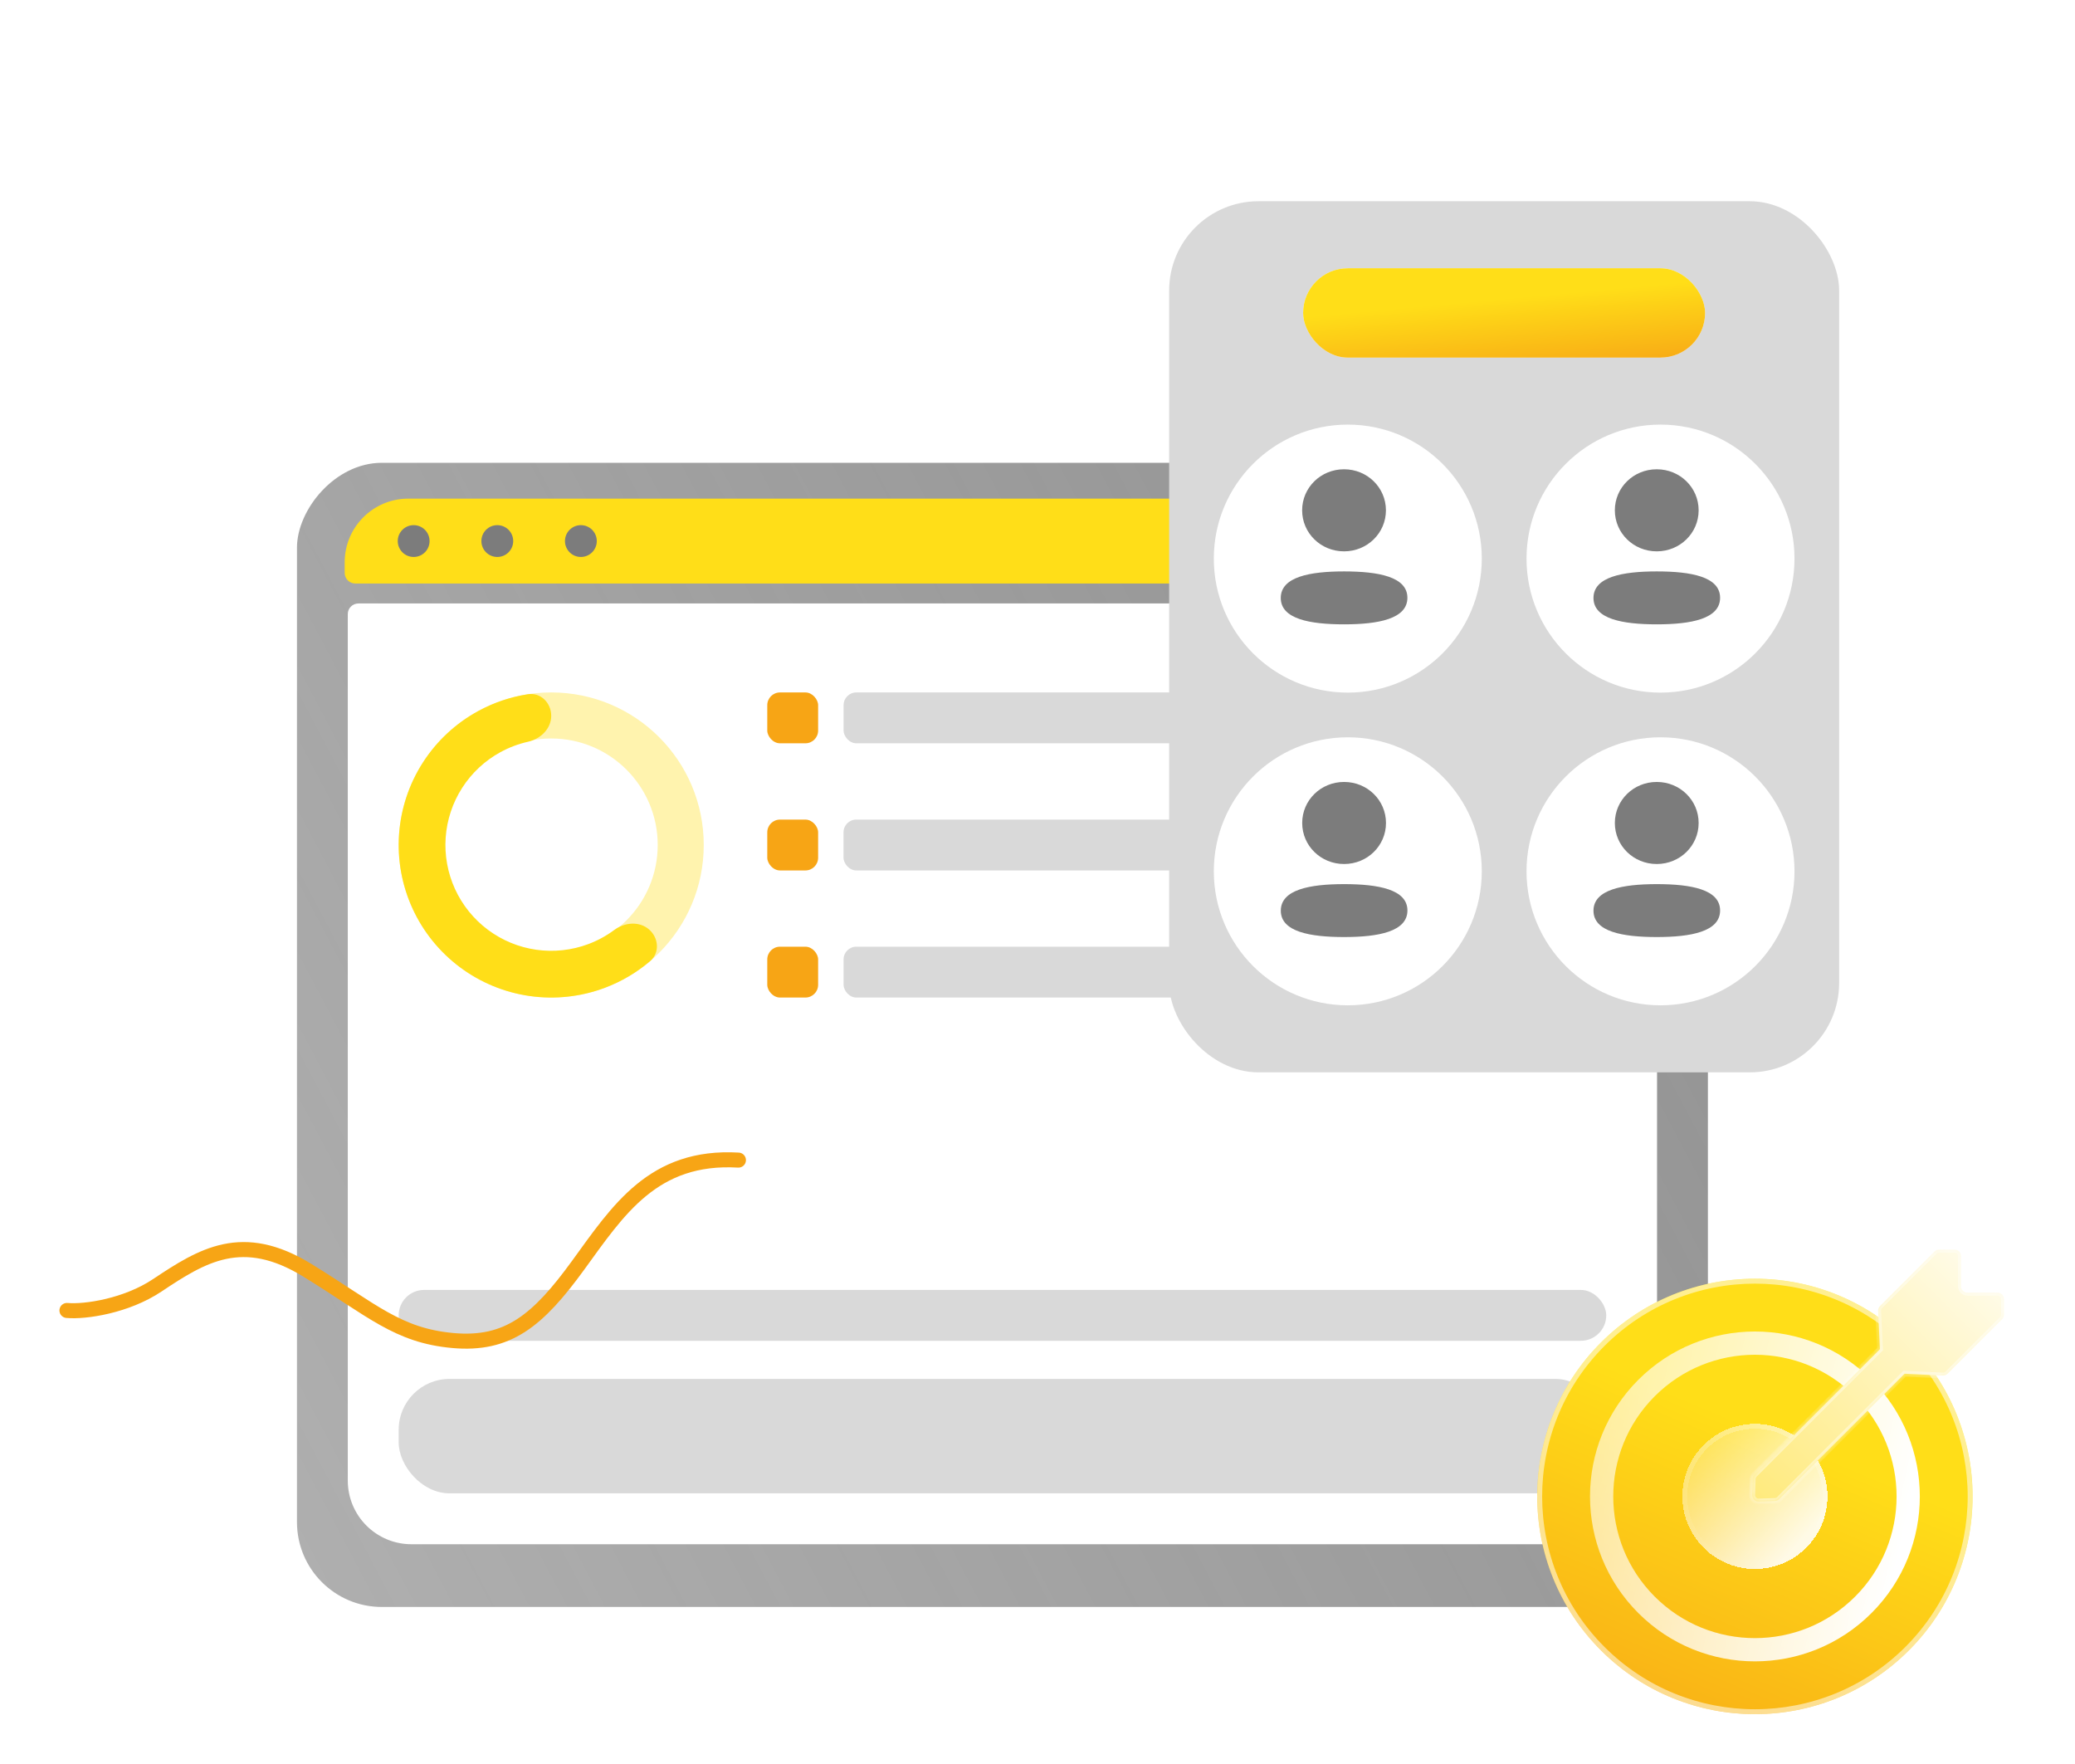 <svg width="300" height="255" viewBox="0 0 300 255" fill="none" xmlns="http://www.w3.org/2000/svg">
<g clip-path="url(#clip0_1297_44011)">
<g filter="url(#filter0_bd_1297_44011)">
<rect width="203.992" height="165.399" rx="12.27" transform="matrix(-1 0 0 1 246.928 65.182)" fill="url(#paint0_linear_1297_44011)"/>
</g>
<path d="M49.834 81.283C49.834 76.2 53.954 72.08 59.037 72.08H230.819C235.902 72.08 240.022 76.2 240.022 81.283V82.817C240.022 83.664 239.335 84.35 238.488 84.35H51.368C50.521 84.35 49.834 83.664 49.834 82.817V81.283Z" fill="#FFDE18"/>
<path d="M59.806 80.515C61.077 80.515 62.107 79.485 62.107 78.215C62.107 76.944 61.077 75.914 59.806 75.914C58.536 75.914 57.506 76.944 57.506 78.215C57.506 79.485 58.536 80.515 59.806 80.515Z" fill="#7C7C7C"/>
<path d="M71.898 80.515C73.169 80.515 74.199 79.485 74.199 78.215C74.199 76.944 73.169 75.914 71.898 75.914C70.628 75.914 69.598 76.944 69.598 78.215C69.598 79.485 70.628 80.515 71.898 80.515Z" fill="#7C7C7C"/>
<path d="M83.982 80.515C85.253 80.515 86.283 79.485 86.283 78.215C86.283 76.944 85.253 75.914 83.982 75.914C82.712 75.914 81.682 76.944 81.682 78.215C81.682 79.485 82.712 80.515 83.982 80.515Z" fill="#7C7C7C"/>
<path d="M50.283 88.77C50.283 87.923 50.97 87.236 51.817 87.236H238.039C238.886 87.236 239.573 87.923 239.573 88.77V214.028C239.573 219.111 235.453 223.231 230.37 223.231H59.486C54.403 223.231 50.283 219.111 50.283 214.028V88.77Z" fill="white"/>
<rect x="57.641" y="199.334" width="174.588" height="16.54" rx="7.351" fill="#D9D9D9"/>
<rect x="57.641" y="186.469" width="174.588" height="7.351" rx="3.676" fill="#D9D9D9"/>
<g filter="url(#filter1_d_1297_44011)">
<path d="M101.747 122.15C101.747 109.97 91.874 100.097 79.694 100.097C67.514 100.097 57.641 109.97 57.641 122.15C57.641 134.33 67.514 144.203 79.694 144.203C91.874 144.203 101.747 134.33 101.747 122.15ZM64.297 122.15C64.297 113.647 71.191 106.753 79.694 106.753C88.197 106.753 95.091 113.647 95.091 122.15C95.091 130.653 88.197 137.547 79.694 137.547C71.191 137.547 64.297 130.653 64.297 122.15Z" fill="#FFF3AE"/>
</g>
<path d="M79.694 103.475C79.694 101.609 78.173 100.07 76.329 100.355C73.811 100.744 71.371 101.567 69.12 102.797C65.878 104.568 63.132 107.126 61.136 110.236C59.14 113.345 57.957 116.907 57.696 120.592C57.435 124.278 58.104 127.971 59.642 131.33C61.18 134.69 63.538 137.609 66.499 139.82C69.46 142.031 72.928 143.462 76.586 143.983C80.245 144.504 83.975 144.097 87.435 142.8C89.836 141.9 92.054 140.591 93.993 138.939C95.414 137.729 95.243 135.572 93.831 134.353V134.353C92.418 133.133 90.301 133.328 88.802 134.439C87.661 135.285 86.403 135.971 85.063 136.473C82.663 137.373 80.076 137.655 77.538 137.294C75.001 136.933 72.595 135.94 70.541 134.406C68.488 132.873 66.853 130.848 65.786 128.518C64.719 126.187 64.254 123.626 64.436 121.07C64.617 118.513 65.437 116.043 66.822 113.886C68.206 111.729 70.111 109.955 72.36 108.726C73.616 108.04 74.957 107.536 76.343 107.225C78.163 106.816 79.694 105.341 79.694 103.475V103.475Z" fill="#FFDE18"/>
<rect x="232.23" y="107.449" width="110.266" height="7.351" rx="1.838" transform="rotate(-180 232.23 107.449)" fill="#D9D9D9"/>
<rect x="118.283" y="107.449" width="7.351" height="7.351" rx="1.838" transform="rotate(-180 118.283 107.449)" fill="#F7A515"/>
<rect x="118.283" y="125.83" width="7.351" height="7.351" rx="1.838" transform="rotate(-180 118.283 125.83)" fill="#F7A515"/>
<rect x="118.283" y="144.203" width="7.351" height="7.351" rx="1.838" transform="rotate(-180 118.283 144.203)" fill="#F7A515"/>
<rect x="232.221" y="125.83" width="110.266" height="7.351" rx="1.838" transform="rotate(-180 232.221 125.83)" fill="#D9D9D9"/>
<rect x="232.23" y="144.203" width="110.266" height="7.351" rx="1.838" transform="rotate(-180 232.23 144.203)" fill="#D9D9D9"/>
<g filter="url(#filter2_d_1297_44011)">
<rect x="169.033" y="29.09" width="96.867" height="125.927" rx="12.916" fill="#D9D9D9"/>
</g>
<rect x="188.402" y="38.779" width="58.119" height="12.915" rx="6.458" fill="white"/>
<rect x="188.402" y="38.779" width="58.119" height="12.915" rx="6.458" fill="url(#paint1_linear_1297_44011)"/>
<circle cx="194.863" cy="80.751" r="19.372" fill="white"/>
<circle cx="194.863" cy="125.954" r="19.372" fill="white"/>
<circle cx="240.073" cy="80.751" r="19.372" fill="white"/>
<circle cx="240.073" cy="125.954" r="19.372" fill="white"/>
<g filter="url(#filter3_b_1297_44011)">
<path fill-rule="evenodd" clip-rule="evenodd" d="M188.261 73.769C188.261 77.062 190.956 79.701 194.318 79.701C197.679 79.701 200.375 77.062 200.375 73.769C200.375 70.477 197.679 67.838 194.318 67.838C190.956 67.838 188.261 70.477 188.261 73.769ZM203.479 86.412C203.479 83.364 199.262 82.602 194.325 82.602C189.361 82.602 185.171 83.391 185.171 86.441C185.171 89.489 189.388 90.252 194.325 90.252C199.289 90.252 203.479 89.463 203.479 86.412Z" fill="#7C7C7C"/>
</g>
<g filter="url(#filter4_b_1297_44011)">
<path fill-rule="evenodd" clip-rule="evenodd" d="M188.269 118.969C188.269 122.262 190.964 124.9 194.326 124.9C197.687 124.9 200.383 122.262 200.383 118.969C200.383 115.676 197.687 113.037 194.326 113.037C190.964 113.037 188.269 115.676 188.269 118.969ZM203.484 131.618C203.484 128.569 199.268 127.807 194.331 127.807C189.367 127.807 185.177 128.596 185.177 131.646C185.177 134.694 189.394 135.457 194.331 135.457C199.295 135.457 203.484 134.668 203.484 131.618Z" fill="#7C7C7C"/>
</g>
<g filter="url(#filter5_b_1297_44011)">
<path fill-rule="evenodd" clip-rule="evenodd" d="M233.472 73.769C233.472 77.062 236.167 79.701 239.529 79.701C242.89 79.701 245.586 77.062 245.586 73.769C245.586 70.477 242.89 67.838 239.529 67.838C236.167 67.838 233.472 70.477 233.472 73.769ZM248.689 86.412C248.689 83.364 244.473 82.602 239.536 82.602C234.572 82.602 230.382 83.391 230.382 86.441C230.382 89.489 234.599 90.252 239.536 90.252C244.5 90.252 248.689 89.463 248.689 86.412Z" fill="#7C7C7C"/>
</g>
<g filter="url(#filter6_b_1297_44011)">
<path fill-rule="evenodd" clip-rule="evenodd" d="M233.472 118.969C233.472 122.262 236.167 124.9 239.529 124.9C242.89 124.9 245.586 122.262 245.586 118.969C245.586 115.676 242.89 113.037 239.529 113.037C236.167 113.037 233.472 115.676 233.472 118.969ZM248.689 131.618C248.689 128.569 244.473 127.807 239.536 127.807C234.572 127.807 230.382 128.596 230.382 131.646C230.382 134.694 234.599 135.457 239.536 135.457C244.5 135.457 248.689 134.668 248.689 131.618Z" fill="#7C7C7C"/>
</g>
<g filter="url(#filter7_b_1297_44011)">
<circle cx="253.723" cy="216.322" r="31.471" transform="rotate(45 253.723 216.322)" fill="url(#paint2_linear_1297_44011)"/>
<circle cx="253.723" cy="216.322" r="31.117" transform="rotate(45 253.723 216.322)" stroke="white" stroke-opacity="0.53" stroke-width="0.709"/>
</g>
<circle cx="253.723" cy="216.321" r="22.162" transform="rotate(45 253.723 216.321)" stroke="url(#paint3_linear_1297_44011)" stroke-width="3.36"/>
<g filter="url(#filter8_bd_1297_44011)">
<circle cx="253.723" cy="216.32" r="10.49" transform="rotate(45 253.723 216.32)" fill="url(#paint4_linear_1297_44011)" fill-opacity="0.89" shape-rendering="crispEdges"/>
<circle cx="253.723" cy="216.32" r="10.136" transform="rotate(45 253.723 216.32)" stroke="url(#paint5_linear_1297_44011)" stroke-width="0.709" shape-rendering="crispEdges"/>
</g>
<g filter="url(#filter9_d_1297_44011)">
<mask id="path-32-inside-1_1297_44011" fill="white">
<path fill-rule="evenodd" clip-rule="evenodd" d="M283.516 181.577L283.516 185.931C283.516 186.447 283.935 186.865 284.451 186.865L288.804 186.865C289.32 186.865 289.739 187.284 289.739 187.8L289.739 190.034C289.739 190.282 289.64 190.519 289.465 190.695L281.586 198.573C281.4 198.759 281.144 198.858 280.881 198.846L275.362 198.583L257.233 216.712C257.065 216.88 256.84 216.978 256.602 216.985L254.294 217.06C253.754 217.077 253.312 216.635 253.33 216.096L253.404 213.787C253.412 213.55 253.51 213.324 253.677 213.157L271.799 195.035L271.536 189.5C271.523 189.237 271.622 188.981 271.808 188.795L279.687 180.917C279.862 180.741 280.1 180.643 280.348 180.643L282.582 180.643C283.098 180.643 283.516 181.061 283.516 181.577Z"/>
</mask>
<path fill-rule="evenodd" clip-rule="evenodd" d="M283.516 181.577L283.516 185.931C283.516 186.447 283.935 186.865 284.451 186.865L288.804 186.865C289.32 186.865 289.739 187.284 289.739 187.8L289.739 190.034C289.739 190.282 289.64 190.519 289.465 190.695L281.586 198.573C281.4 198.759 281.144 198.858 280.881 198.846L275.362 198.583L257.233 216.712C257.065 216.88 256.84 216.978 256.602 216.985L254.294 217.06C253.754 217.077 253.312 216.635 253.33 216.096L253.404 213.787C253.412 213.55 253.51 213.324 253.677 213.157L271.799 195.035L271.536 189.5C271.523 189.237 271.622 188.981 271.808 188.795L279.687 180.917C279.862 180.741 280.1 180.643 280.348 180.643L282.582 180.643C283.098 180.643 283.516 181.061 283.516 181.577Z" fill="url(#paint6_linear_1297_44011)"/>
<path d="M283.516 185.931L283.936 185.931L283.936 185.931L283.516 185.931ZM283.516 181.577L283.096 181.577V181.577L283.516 181.577ZM284.451 186.865L284.451 187.285H284.451L284.451 186.865ZM288.804 186.865L288.804 186.445H288.804L288.804 186.865ZM289.739 187.8L289.319 187.8L289.319 187.8L289.739 187.8ZM289.739 190.034L290.159 190.034L290.159 190.034L289.739 190.034ZM280.881 198.846L280.901 198.426L280.901 198.426L280.881 198.846ZM275.362 198.583L275.382 198.164L275.197 198.155L275.065 198.286L275.362 198.583ZM256.602 216.985L256.589 216.566L256.589 216.566L256.602 216.985ZM254.294 217.06L254.28 216.64L254.28 216.64L254.294 217.06ZM253.33 216.096L253.75 216.109L253.75 216.109L253.33 216.096ZM253.404 213.787L253.824 213.801L253.824 213.801L253.404 213.787ZM271.799 195.035L272.096 195.332L272.228 195.2L272.219 195.015L271.799 195.035ZM271.536 189.5L271.116 189.52L271.116 189.52L271.536 189.5ZM271.808 188.795L272.105 189.092L271.808 188.795ZM279.687 180.917L279.39 180.62L279.687 180.917ZM280.348 180.643L280.348 181.063H280.348L280.348 180.643ZM282.582 180.643L282.582 180.223H282.582L282.582 180.643ZM283.936 185.931L283.936 181.577L283.096 181.577L283.096 185.931L283.936 185.931ZM284.451 186.445C284.167 186.445 283.936 186.215 283.936 185.931L283.096 185.931C283.096 186.679 283.703 187.285 284.451 187.285V186.445ZM288.804 186.445L284.451 186.445L284.451 187.285L288.804 187.285L288.804 186.445ZM290.159 187.8C290.159 187.052 289.552 186.445 288.804 186.445L288.804 187.285C289.088 187.285 289.319 187.516 289.319 187.8L290.159 187.8ZM290.159 190.034L290.159 187.8L289.319 187.8L289.319 190.034L290.159 190.034ZM289.762 190.992C290.016 190.738 290.159 190.393 290.159 190.034L289.319 190.034C289.319 190.17 289.265 190.301 289.168 190.398L289.762 190.992ZM281.883 198.87L289.762 190.992L289.168 190.398L281.289 198.276L281.883 198.87ZM280.861 199.265C281.242 199.284 281.614 199.14 281.883 198.87L281.289 198.276C281.187 198.379 281.046 198.433 280.901 198.426L280.861 199.265ZM275.342 199.003L280.861 199.265L280.901 198.426L275.382 198.164L275.342 199.003ZM275.065 198.286L256.936 216.415L257.53 217.009L275.659 198.88L275.065 198.286ZM256.936 216.415C256.844 216.508 256.72 216.561 256.589 216.566L256.616 217.405C256.96 217.394 257.287 217.252 257.53 217.009L256.936 216.415ZM256.589 216.566L254.28 216.64L254.307 217.48L256.616 217.405L256.589 216.566ZM254.28 216.64C253.983 216.65 253.74 216.406 253.75 216.109L252.91 216.082C252.885 216.864 253.525 217.505 254.307 217.48L254.28 216.64ZM253.75 216.109L253.824 213.801L252.984 213.774L252.91 216.082L253.75 216.109ZM253.824 213.801C253.828 213.67 253.882 213.546 253.974 213.454L253.38 212.86C253.137 213.103 252.996 213.43 252.984 213.774L253.824 213.801ZM253.974 213.454L272.096 195.332L271.502 194.738L253.38 212.86L253.974 213.454ZM271.116 189.52L271.38 195.055L272.219 195.015L271.955 189.48L271.116 189.52ZM271.511 188.498C271.241 188.768 271.098 189.139 271.116 189.52L271.955 189.48C271.948 189.336 272.003 189.195 272.105 189.092L271.511 188.498ZM279.39 180.62L271.511 188.498L272.105 189.092L279.984 181.213L279.39 180.62ZM280.348 180.223C279.989 180.223 279.644 180.365 279.39 180.62L279.984 181.213C280.08 181.117 280.211 181.063 280.348 181.063L280.348 180.223ZM282.582 180.223L280.348 180.223L280.348 181.063L282.582 181.063L282.582 180.223ZM283.936 181.577C283.936 180.829 283.33 180.223 282.582 180.223L282.582 181.063C282.866 181.063 283.096 181.293 283.096 181.577L283.936 181.577Z" fill="white" fill-opacity="0.57" mask="url(#path-32-inside-1_1297_44011)"/>
</g>
<path d="M9.68 189.437C12.336 189.678 18.274 188.778 22.72 185.814C29.241 181.467 35.036 177.845 44.455 183.641C53.873 189.437 57.495 193.059 65.464 193.783C73.434 194.508 77.781 190.885 83.576 182.916C89.372 174.947 94.443 166.978 106.76 167.702" stroke="#F7A515" stroke-width="2.173" stroke-linecap="round" stroke-linejoin="round"/>
</g>
<defs>
<filter id="filter0_bd_1297_44011" x="25.746" y="47.992" width="238.372" height="199.778" filterUnits="userSpaceOnUse" color-interpolation-filters="sRGB">
<feFlood flood-opacity="0" result="BackgroundImageFix"/>
<feGaussianBlur in="BackgroundImageFix" stdDeviation="8.595"/>
<feComposite in2="SourceAlpha" operator="in" result="effect1_backgroundBlur_1297_44011"/>
<feColorMatrix in="SourceAlpha" type="matrix" values="0 0 0 0 0 0 0 0 0 0 0 0 0 0 0 0 0 0 127 0" result="hardAlpha"/>
<feMorphology radius="0.43" operator="erode" in="SourceAlpha" result="effect2_dropShadow_1297_44011"/>
<feOffset dy="1.719"/>
<feGaussianBlur stdDeviation="5.157"/>
<feComposite in2="hardAlpha" operator="out"/>
<feColorMatrix type="matrix" values="0 0 0 0 0 0 0 0 0 0 0 0 0 0 0 0 0 0 0.2 0"/>
<feBlend mode="normal" in2="effect1_backgroundBlur_1297_44011" result="effect2_dropShadow_1297_44011"/>
<feBlend mode="normal" in="SourceGraphic" in2="effect2_dropShadow_1297_44011" result="shape"/>
</filter>
<filter id="filter1_d_1297_44011" x="49.371" y="91.828" width="60.645" height="60.645" filterUnits="userSpaceOnUse" color-interpolation-filters="sRGB">
<feFlood flood-opacity="0" result="BackgroundImageFix"/>
<feColorMatrix in="SourceAlpha" type="matrix" values="0 0 0 0 0 0 0 0 0 0 0 0 0 0 0 0 0 0 127 0" result="hardAlpha"/>
<feOffset/>
<feGaussianBlur stdDeviation="4.135"/>
<feComposite in2="hardAlpha" operator="out"/>
<feColorMatrix type="matrix" values="0 0 0 0 0 0 0 0 0 0 0 0 0 0 0 0 0 0 0.14 0"/>
<feBlend mode="normal" in2="BackgroundImageFix" result="effect1_dropShadow_1297_44011"/>
<feBlend mode="normal" in="SourceGraphic" in2="effect1_dropShadow_1297_44011" result="shape"/>
</filter>
<filter id="filter2_d_1297_44011" x="139.327" y="-0.616" width="156.279" height="185.337" filterUnits="userSpaceOnUse" color-interpolation-filters="sRGB">
<feFlood flood-opacity="0" result="BackgroundImageFix"/>
<feColorMatrix in="SourceAlpha" type="matrix" values="0 0 0 0 0 0 0 0 0 0 0 0 0 0 0 0 0 0 127 0" result="hardAlpha"/>
<feOffset/>
<feGaussianBlur stdDeviation="14.853"/>
<feComposite in2="hardAlpha" operator="out"/>
<feColorMatrix type="matrix" values="0 0 0 0 0 0 0 0 0 0 0 0 0 0 0 0 0 0 0.25 0"/>
<feBlend mode="normal" in2="BackgroundImageFix" result="effect1_dropShadow_1297_44011"/>
<feBlend mode="normal" in="SourceGraphic" in2="effect1_dropShadow_1297_44011" result="shape"/>
</filter>
<filter id="filter3_b_1297_44011" x="175.507" y="58.173" width="37.637" height="41.745" filterUnits="userSpaceOnUse" color-interpolation-filters="sRGB">
<feFlood flood-opacity="0" result="BackgroundImageFix"/>
<feGaussianBlur in="BackgroundImageFix" stdDeviation="4.833"/>
<feComposite in2="SourceAlpha" operator="in" result="effect1_backgroundBlur_1297_44011"/>
<feBlend mode="normal" in="SourceGraphic" in2="effect1_backgroundBlur_1297_44011" result="shape"/>
</filter>
<filter id="filter4_b_1297_44011" x="175.513" y="103.372" width="37.637" height="41.75" filterUnits="userSpaceOnUse" color-interpolation-filters="sRGB">
<feFlood flood-opacity="0" result="BackgroundImageFix"/>
<feGaussianBlur in="BackgroundImageFix" stdDeviation="4.833"/>
<feComposite in2="SourceAlpha" operator="in" result="effect1_backgroundBlur_1297_44011"/>
<feBlend mode="normal" in="SourceGraphic" in2="effect1_backgroundBlur_1297_44011" result="shape"/>
</filter>
<filter id="filter5_b_1297_44011" x="220.718" y="58.173" width="37.637" height="41.745" filterUnits="userSpaceOnUse" color-interpolation-filters="sRGB">
<feFlood flood-opacity="0" result="BackgroundImageFix"/>
<feGaussianBlur in="BackgroundImageFix" stdDeviation="4.833"/>
<feComposite in2="SourceAlpha" operator="in" result="effect1_backgroundBlur_1297_44011"/>
<feBlend mode="normal" in="SourceGraphic" in2="effect1_backgroundBlur_1297_44011" result="shape"/>
</filter>
<filter id="filter6_b_1297_44011" x="220.718" y="103.372" width="37.637" height="41.75" filterUnits="userSpaceOnUse" color-interpolation-filters="sRGB">
<feFlood flood-opacity="0" result="BackgroundImageFix"/>
<feGaussianBlur in="BackgroundImageFix" stdDeviation="4.833"/>
<feComposite in2="SourceAlpha" operator="in" result="effect1_backgroundBlur_1297_44011"/>
<feBlend mode="normal" in="SourceGraphic" in2="effect1_backgroundBlur_1297_44011" result="shape"/>
</filter>
<filter id="filter7_b_1297_44011" x="218.353" y="180.951" width="70.74" height="70.742" filterUnits="userSpaceOnUse" color-interpolation-filters="sRGB">
<feFlood flood-opacity="0" result="BackgroundImageFix"/>
<feGaussianBlur in="BackgroundImageFix" stdDeviation="1.95"/>
<feComposite in2="SourceAlpha" operator="in" result="effect1_backgroundBlur_1297_44011"/>
<feBlend mode="normal" in="SourceGraphic" in2="effect1_backgroundBlur_1297_44011" result="shape"/>
</filter>
<filter id="filter8_bd_1297_44011" x="234.5" y="197.098" width="38.445" height="38.445" filterUnits="userSpaceOnUse" color-interpolation-filters="sRGB">
<feFlood flood-opacity="0" result="BackgroundImageFix"/>
<feGaussianBlur in="BackgroundImageFix" stdDeviation="4.366"/>
<feComposite in2="SourceAlpha" operator="in" result="effect1_backgroundBlur_1297_44011"/>
<feColorMatrix in="SourceAlpha" type="matrix" values="0 0 0 0 0 0 0 0 0 0 0 0 0 0 0 0 0 0 127 0" result="hardAlpha"/>
<feOffset/>
<feGaussianBlur stdDeviation="0.529"/>
<feComposite in2="hardAlpha" operator="out"/>
<feColorMatrix type="matrix" values="0 0 0 0 0 0 0 0 0 0 0 0 0 0 0 0 0 0 0.08 0"/>
<feBlend mode="normal" in2="effect1_backgroundBlur_1297_44011" result="effect2_dropShadow_1297_44011"/>
<feBlend mode="normal" in="SourceGraphic" in2="effect2_dropShadow_1297_44011" result="shape"/>
</filter>
<filter id="filter9_d_1297_44011" x="249.538" y="176.85" width="43.993" height="44.002" filterUnits="userSpaceOnUse" color-interpolation-filters="sRGB">
<feFlood flood-opacity="0" result="BackgroundImageFix"/>
<feColorMatrix in="SourceAlpha" type="matrix" values="0 0 0 0 0 0 0 0 0 0 0 0 0 0 0 0 0 0 127 0" result="hardAlpha"/>
<feMorphology radius="0.852" operator="dilate" in="SourceAlpha" result="effect1_dropShadow_1297_44011"/>
<feOffset/>
<feGaussianBlur stdDeviation="1.47"/>
<feComposite in2="hardAlpha" operator="out"/>
<feColorMatrix type="matrix" values="0 0 0 0 0 0 0 0 0 0 0 0 0 0 0 0 0 0 0.18 0"/>
<feBlend mode="normal" in2="BackgroundImageFix" result="effect1_dropShadow_1297_44011"/>
<feBlend mode="normal" in="SourceGraphic" in2="effect1_dropShadow_1297_44011" result="shape"/>
</filter>
<linearGradient id="paint0_linear_1297_44011" x1="11.945" y1="5.664" x2="229.488" y2="120.44" gradientUnits="userSpaceOnUse">
<stop stop-color="#4B4B4B" stop-opacity="0.6"/>
<stop offset="1" stop-color="#383838" stop-opacity="0.4"/>
</linearGradient>
<linearGradient id="paint1_linear_1297_44011" x1="217.462" y1="38.779" x2="218.981" y2="55.384" gradientUnits="userSpaceOnUse">
<stop offset="0.262" stop-color="#FFDE18"/>
<stop offset="1" stop-color="#F7A515"/>
</linearGradient>
<linearGradient id="paint2_linear_1297_44011" x1="253.723" y1="184.85" x2="282.446" y2="254.628" gradientUnits="userSpaceOnUse">
<stop offset="0.262" stop-color="#FFDE18"/>
<stop offset="1" stop-color="#F7A515"/>
</linearGradient>
<linearGradient id="paint3_linear_1297_44011" x1="269.76" y1="200.303" x2="229.408" y2="225.903" gradientUnits="userSpaceOnUse">
<stop stop-color="white"/>
<stop offset="1" stop-color="white" stop-opacity="0.57"/>
</linearGradient>
<linearGradient id="paint4_linear_1297_44011" x1="262.726" y1="209.364" x2="239.359" y2="210.181" gradientUnits="userSpaceOnUse">
<stop stop-color="white"/>
<stop offset="1" stop-color="white" stop-opacity="0.2"/>
</linearGradient>
<linearGradient id="paint5_linear_1297_44011" x1="246.572" y1="208.274" x2="259.956" y2="224.85" gradientUnits="userSpaceOnUse">
<stop stop-color="white" stop-opacity="0.25"/>
<stop offset="1" stop-color="white" stop-opacity="0"/>
</linearGradient>
<linearGradient id="paint6_linear_1297_44011" x1="286.354" y1="184.028" x2="253.599" y2="216.783" gradientUnits="userSpaceOnUse">
<stop stop-color="#FFFBE7"/>
<stop offset="1" stop-color="#FFEA7C"/>
</linearGradient>
<clipPath id="clip0_1297_44011">
<rect width="300" height="255" fill="white"/>
</clipPath>
</defs>
</svg>
